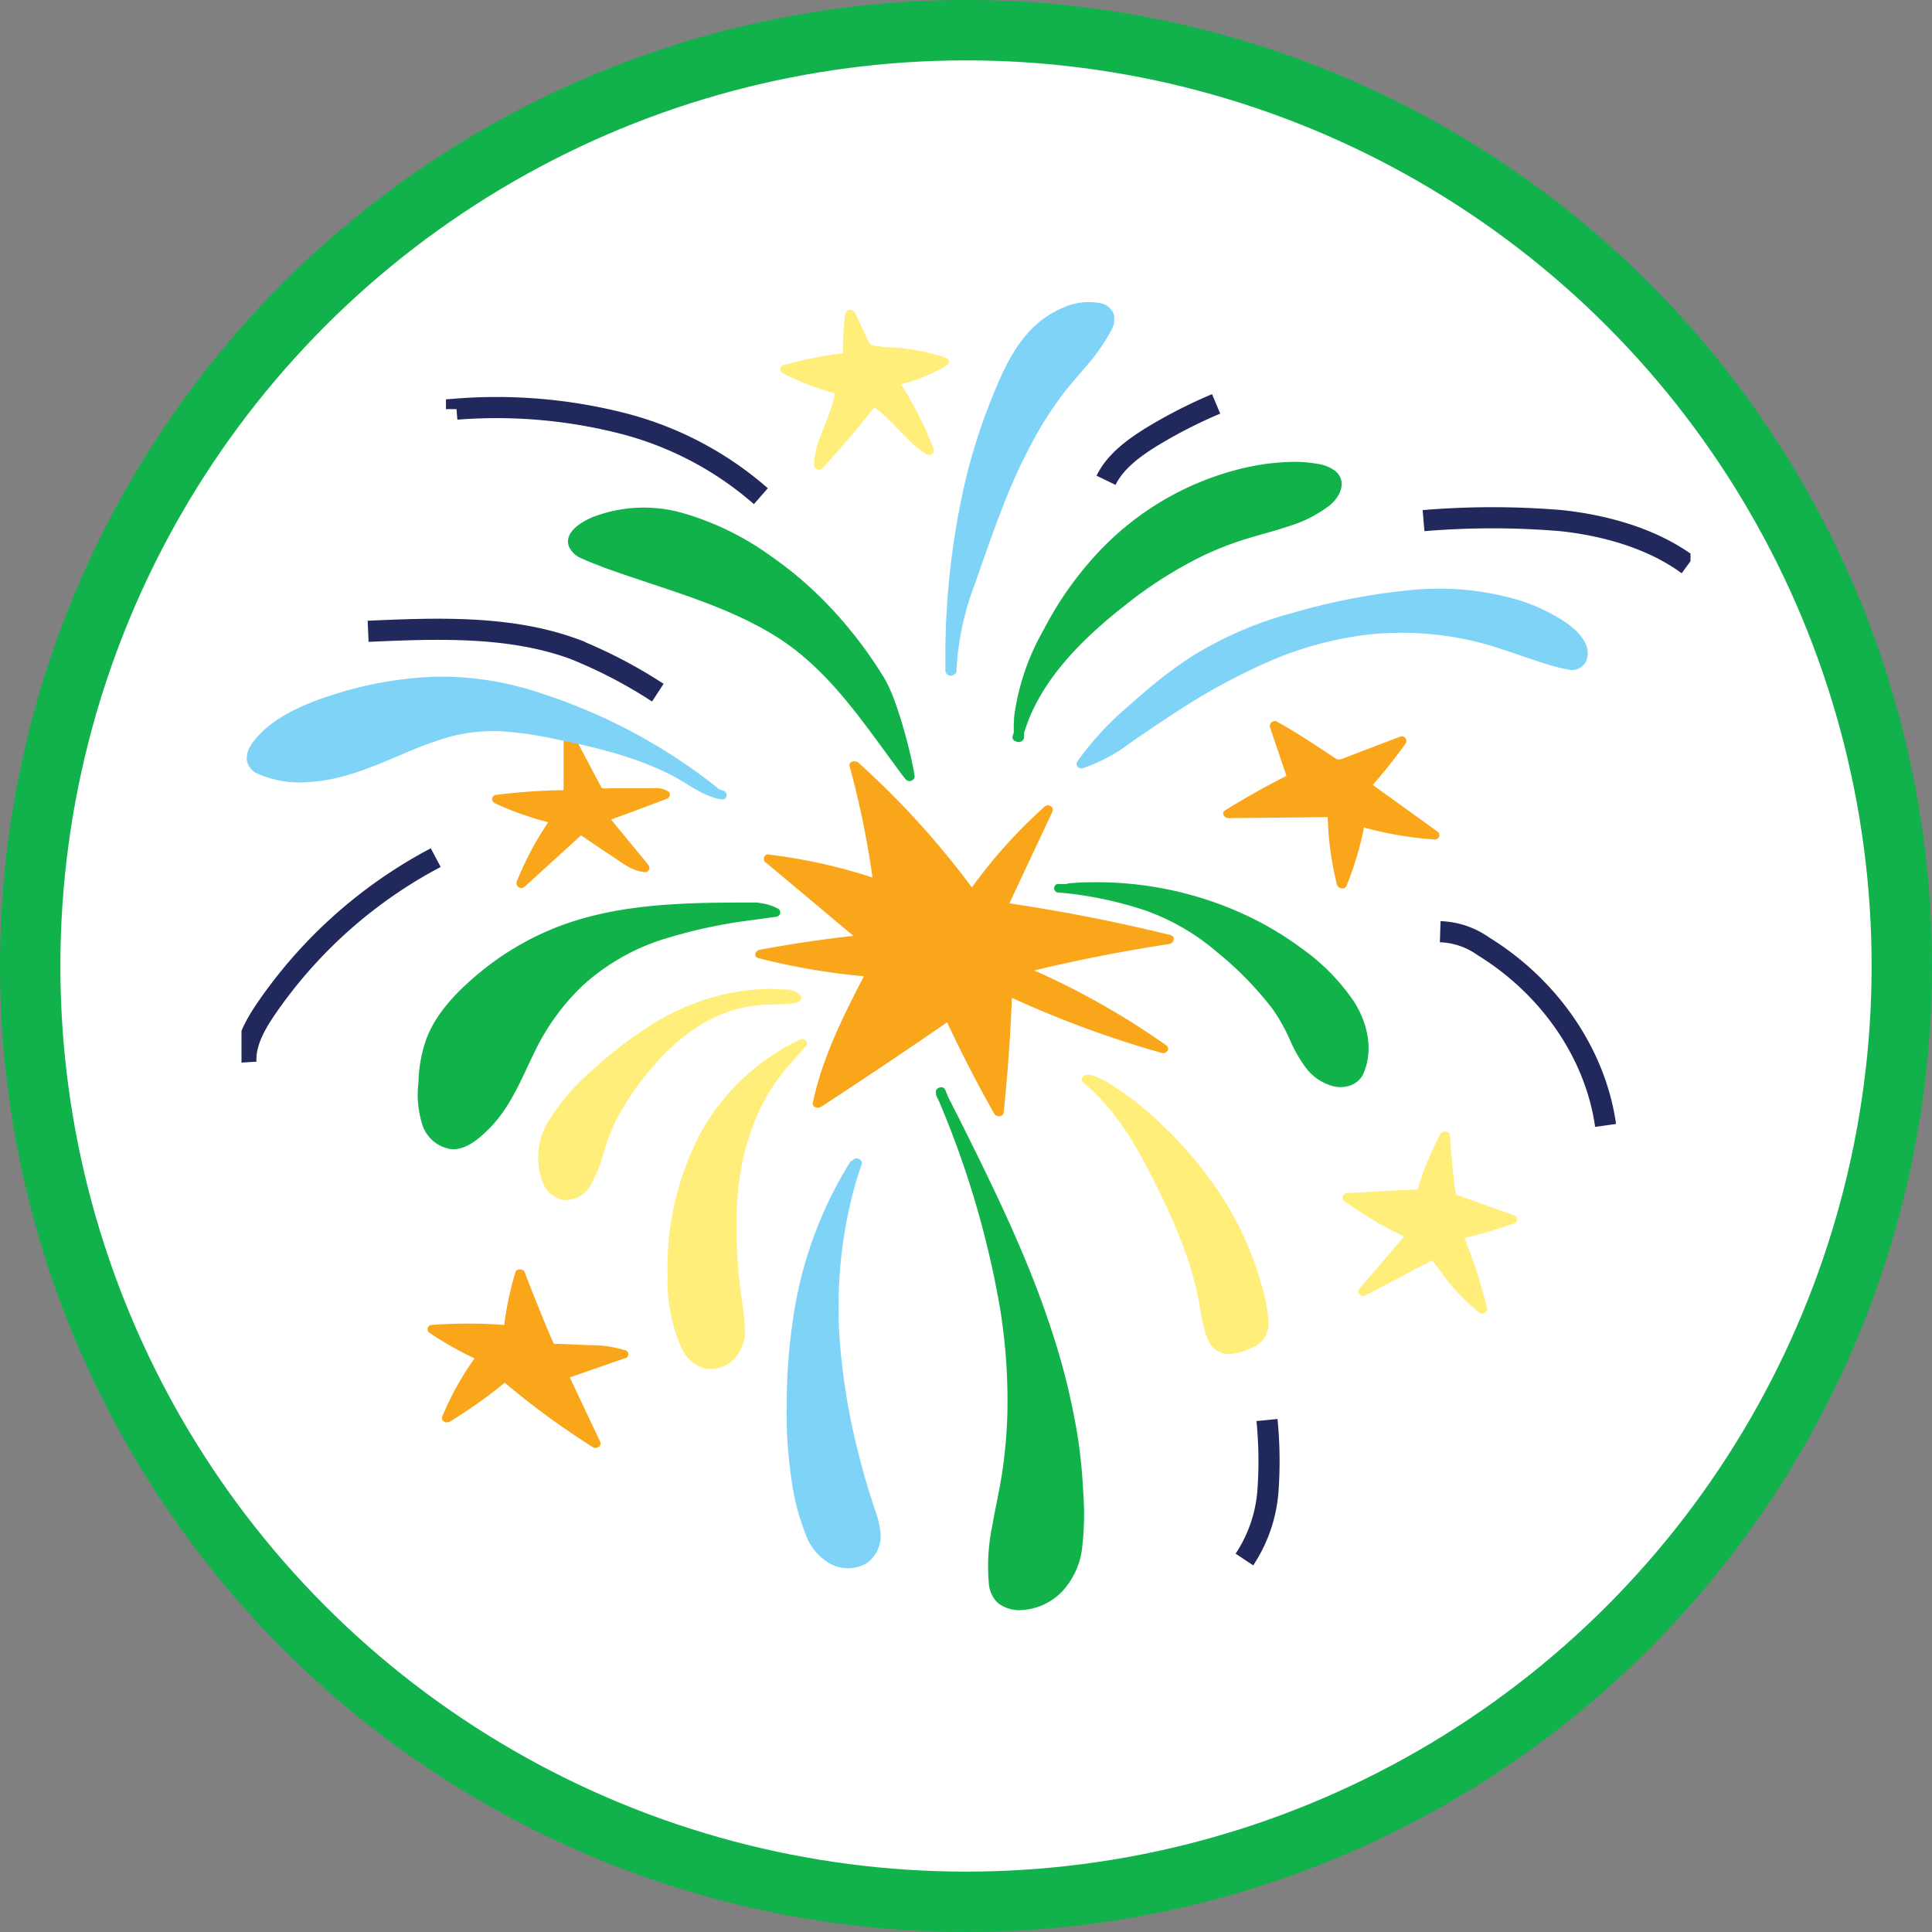 <svg xmlns="http://www.w3.org/2000/svg" width="96" height="96" fill="none" viewBox="0 0 96 96">
  <rect x="0" y="0" width="96" height="96" fill="#808080" stroke="none"/>
  <circle cx="48" cy="48" r="46.5" fill="#fff" stroke="#11B24B" stroke-width="3"/>
  <g clip-path="url(#a)">
    <path fill="#FAA61A" d="m71.428 41.321-3.216-2.317a28.93 28.93 0 0 0 1.639-2.066.233.233 0 0 0-.156-.347.227.227 0 0 0-.143.02l-1.676.64-.856.327c-.123.046-.242.1-.36.137a.341.341 0 0 1-.353-.067c-.93-.61-1.852-1.239-2.83-1.772a.24.24 0 0 0-.366.115.245.245 0 0 0-.007.145l.819 2.417a38.971 38.971 0 0 0-3.052 1.715c-.217.14-.025.388.188.384l4.916-.05a15.28 15.28 0 0 0 .46 3.36c.056.194.384.272.474.049.379-.935.67-1.903.869-2.892a17.99 17.99 0 0 0 3.486.595c.242.016.356-.252.164-.393Zm-13.261 5.144a86.568 86.568 0 0 0-8.012-1.578l2.146-4.57c.09-.185-.205-.413-.385-.247a25.536 25.536 0 0 0-3.625 4.024 42.062 42.062 0 0 0-5.637-6.198c-.152-.136-.5-.062-.438.17a45.138 45.138 0 0 1 1.139 5.536 27.134 27.134 0 0 0-5.092-1.132.221.221 0 0 0-.293.118.227.227 0 0 0 .116.295l4.318 3.62a62.794 62.794 0 0 0-4.662.693c-.217.042-.315.352-.057.413 1.721.44 3.475.74 5.243.901-1.052 2.02-2.08 4.086-2.54 6.292-.044.199.234.302.41.194a289.577 289.577 0 0 0 6.264-4.197 66.122 66.122 0 0 0 2.343 4.544c.102.182.447.166.467-.062.197-1.894.333-3.795.41-5.7a51.086 51.086 0 0 0 7.43 2.734c.267.075.455-.219.234-.376a38.42 38.42 0 0 0-6.554-3.718 80.011 80.011 0 0 1 6.738-1.318c.205-.054.287-.376.037-.438Zm-24.997-7.16a1.106 1.106 0 0 0-.667-.14H30.34c-.143.02-.288.02-.43 0 0 0-.025-.033-.033-.054a2.06 2.06 0 0 0-.09-.161c-.062-.12-.123-.24-.189-.36l-.364-.685c-.25-.48-.504-.959-.758-1.438-.098-.178-.467-.165-.471.062v2.735a29.462 29.462 0 0 0-3.363.235.212.212 0 0 0-.187.186.216.216 0 0 0 .133.228c.855.394 1.744.71 2.655.942-.63.93-1.157 1.925-1.573 2.97a.245.245 0 0 0 .105.262.24.24 0 0 0 .28-.014l2.818-2.566c.492.335.987.674 1.487 1 .5.327 1.024.765 1.639.826a.215.215 0 0 0 .237-.094.22.22 0 0 0-.016-.257l-1.856-2.26a119.88 119.88 0 0 0 2.765-1.032.205.205 0 0 0 .153-.178.208.208 0 0 0-.111-.207ZM31.008 67.08a5.649 5.649 0 0 0-1.733-.239 84.728 84.728 0 0 0-1.762-.07 90.978 90.978 0 0 1-1.446-3.565c-.065-.17-.41-.174-.454 0a16.74 16.74 0 0 0-.562 2.631 23.807 23.807 0 0 0-3.6 0 .207.207 0 0 0-.2.153.213.213 0 0 0 .089.236c.713.482 1.462.907 2.24 1.272a14.247 14.247 0 0 0-1.605 2.892c-.086.21.184.364.38.248a24.435 24.435 0 0 0 2.725-1.93 40.336 40.336 0 0 0 4.371 3.198c.2.124.467-.066.373-.264l-1.512-3.198 2.704-.942a.207.207 0 0 0 .19-.134.21.21 0 0 0-.198-.287Z"/>
    <path fill="#FFEE7A" d="m75.23 60.388-1.512-.541-.758-.269-.377-.136c-.123-.046-.221-.05-.254-.17a5.916 5.916 0 0 1-.09-.71c-.03-.226-.055-.453-.074-.682-.049-.487-.09-.979-.123-1.47 0-.232-.377-.228-.475-.05-.46.856-.832 1.757-1.11 2.69a.241.241 0 0 0 0 .053c-1.185.05-2.366.113-3.543.19a.207.207 0 0 0-.2.153.213.213 0 0 0 .089.236 19.209 19.209 0 0 0 2.966 1.76l-2.233 2.607c-.135.16.078.437.295.326l1.794-.938.877-.463.459-.235c.037 0 .147-.108.192-.1.045.009.09.091.107.116.323.413.627.872.995 1.281.386.427.804.823 1.25 1.186.155.128.434-.03.389-.203a24.396 24.396 0 0 0-1.13-3.503 23.14 23.14 0 0 0 2.482-.727.21.21 0 0 0 .136-.207.211.211 0 0 0-.153-.194Z"/>
    <path fill="#12B24B" d="M66.365 23.416a1.911 1.911 0 0 0-.93-.372 6.228 6.228 0 0 0-1.303-.091c-.795.022-1.586.126-2.36.31-2.9.69-5.52 2.265-7.5 4.511a17.168 17.168 0 0 0-2.417 3.524 11.8 11.8 0 0 0-1.455 4.256c-.024.275-.032.55-.024.826-.02.079-.045.153-.066.231-.02.079.054.203.164.224.144.095.41 0 .41-.203v-.206c.754-2.537 2.806-4.611 4.977-6.317a21.144 21.144 0 0 1 3.884-2.48c.703-.336 1.43-.62 2.175-.85.733-.227 1.487-.413 2.212-.661.7-.22 1.357-.562 1.942-1.008.52-.426.876-1.182.29-1.694ZM43.928 33.678a21.15 21.15 0 0 0-2.49-3.305 18.752 18.752 0 0 0-3.184-2.776 14.053 14.053 0 0 0-4.174-2.058 7.054 7.054 0 0 0-4.674.174c-.59.26-1.38.76-1.139 1.438.131.282.369.5.66.607.323.157.667.273 1.007.413 2.868 1.053 5.92 1.805 8.492 3.371 2.573 1.566 4.236 4.024 5.936 6.33.213.289.41.574.648.859a.258.258 0 0 0 .434-.112c.036-.21-.73-3.664-1.516-4.94Zm9.627 37.732a34.37 34.37 0 0 0-1.344-5.432c-1.18-3.586-2.867-7.024-4.572-10.432l-.528-1.037-.143-.355c-.107-.26-.558-.087-.451.173a.208.208 0 0 0 0 .108l.127.252a46.427 46.427 0 0 1 3.044 10.303c.29 1.775.412 3.573.364 5.371-.03.921-.113 1.84-.246 2.752-.139.925-.352 1.838-.512 2.76a9.784 9.784 0 0 0-.163 2.764c.017.382.178.744.45 1.012.335.257.752.383 1.172.355a3.016 3.016 0 0 0 2.048-.95 3.841 3.841 0 0 0 .979-2.223c.099-.89.114-1.788.045-2.681a26.553 26.553 0 0 0-.27-2.74Zm13.747-21.607a10.357 10.357 0 0 0-2.589-2.652 16.167 16.167 0 0 0-3.199-1.855 17.608 17.608 0 0 0-7.456-1.454c-.315 0-.63.024-.942.05a.29.29 0 0 0-.118.036h-.471a.217.217 0 0 0-.146.207.22.22 0 0 0 .145.207 18.54 18.54 0 0 1 4.412.908 11.226 11.226 0 0 1 3.544 2.066c1.025.83 1.95 1.778 2.757 2.826.335.48.621.992.856 1.529.207.486.47.946.782 1.371a2.5 2.5 0 0 0 1.32.917c.293.083.603.075.892-.02a1.14 1.14 0 0 0 .623-.517c.557-1.177.258-2.549-.41-3.619ZM38.676 45.16a2.41 2.41 0 0 0-.942-.29.273.273 0 0 0-.11-.024c-3.302 0-6.735 0-9.832 1.177a14.04 14.04 0 0 0-3.88 2.243c-1.122.918-2.2 2-2.707 3.306a6.817 6.817 0 0 0-.41 2.19 4.997 4.997 0 0 0 .217 2.205 1.8 1.8 0 0 0 .547.757c.245.199.539.328.85.375.738.062 1.373-.508 1.827-.95 1.106-1.07 1.639-2.479 2.282-3.78a11.31 11.31 0 0 1 2.433-3.396 10.799 10.799 0 0 1 3.822-2.243 25.113 25.113 0 0 1 4.609-1.013l1.192-.165a.212.212 0 0 0 .19-.16.216.216 0 0 0-.088-.233Z"/>
    <path fill="#7ED3F7" d="M77.802 30.93a9.106 9.106 0 0 0-2.306-1.102 13.988 13.988 0 0 0-5.416-.504c-1.96.191-3.9.565-5.792 1.115a18.616 18.616 0 0 0-5.035 2.157 21.526 21.526 0 0 0-2.142 1.59 36.4 36.4 0 0 0-1.115.967 14.747 14.747 0 0 0-2.458 2.677c-.135.19.062.413.295.33a8.214 8.214 0 0 0 2.319-1.239 86.53 86.53 0 0 1 2.167-1.462 31.64 31.64 0 0 1 4.584-2.524 17.498 17.498 0 0 1 5.15-1.41 15.654 15.654 0 0 1 5.734.476c.938.26 1.844.615 2.77.905.446.154.904.276 1.368.363a.764.764 0 0 0 .913-.479c.254-.748-.417-1.434-1.036-1.86ZM55.185 16.47a1.113 1.113 0 0 0 .152-.875.875.875 0 0 0-.607-.517 3.064 3.064 0 0 0-1.917.215 4.8 4.8 0 0 0-1.585 1.091c-.98 1.012-1.52 2.334-2.016 3.574a28.793 28.793 0 0 0-1.265 4.024 38.823 38.823 0 0 0-.971 8.32v1.038a.274.274 0 0 0 .178.22.268.268 0 0 0 .276-.06.181.181 0 0 0 .095-.156 13.81 13.81 0 0 1 .885-4.24c.458-1.297.9-2.61 1.409-3.9a27.502 27.502 0 0 1 1.72-3.68c.341-.602.717-1.183 1.127-1.74.41-.562.88-1.086 1.335-1.623a9.091 9.091 0 0 0 1.184-1.69ZM35.969 39.301l-.3-.111a.202.202 0 0 0-.065-.083 27.954 27.954 0 0 0-8.713-4.656 15.543 15.543 0 0 0-5.248-.827 18.805 18.805 0 0 0-5.256.95c-1.405.455-2.937 1.141-3.793 2.273-.21.243-.329.553-.336.876a.904.904 0 0 0 .561.731 5.14 5.14 0 0 0 2.4.413c1.721-.066 3.278-.76 4.806-1.404a18.74 18.74 0 0 1 2.319-.852 8.41 8.41 0 0 1 2.65-.268c.924.069 1.841.207 2.745.413.844.17 1.683.36 2.51.587.812.22 1.608.495 2.38.826.39.168.769.358 1.136.57.336.194.655.413 1 .591.314.172.65.302.999.384h.061a.215.215 0 0 0 .27-.136.22.22 0 0 0-.126-.277Zm7.775 36.787a4.817 4.817 0 0 0-.254-1.033 39.95 39.95 0 0 1-.344-1.066 38.544 38.544 0 0 1-.578-2.12 32.262 32.262 0 0 1-.754-4.309 22.798 22.798 0 0 1 .672-8.676c.099-.343.21-.686.328-1.024.086-.248-.312-.414-.438-.203a.195.195 0 0 0-.14.095 20.124 20.124 0 0 0-2.839 7.85 28.53 28.53 0 0 0-.303 4.131 22.465 22.465 0 0 0 .324 4.347c.13.727.332 1.44.602 2.127a2.75 2.75 0 0 0 1.196 1.475 1.872 1.872 0 0 0 1.84 0 1.665 1.665 0 0 0 .688-1.595Z"/>
    <path fill="#FFEE7A" d="M35.17 50.72a7.553 7.553 0 0 1 1.638-.627 8.017 8.017 0 0 1 1.81-.186c.33 0 .66-.03.984-.091.18-.042.283-.215.16-.352a.916.916 0 0 0-.774-.289c-.054 0-3.278-.45-6.833 1.884a20.212 20.212 0 0 0-2.7 2.099 10.763 10.763 0 0 0-2.191 2.537 3.444 3.444 0 0 0-.291 3.061 1.371 1.371 0 0 0 1.065.876 1.433 1.433 0 0 0 1.331-.78 7.134 7.134 0 0 0 .623-1.567c.16-.544.362-1.075.606-1.586a13.138 13.138 0 0 1 1.958-2.826 9.525 9.525 0 0 1 2.614-2.153Zm4.596.93a11.028 11.028 0 0 0-4.916 4.582 14.252 14.252 0 0 0-1.675 7.176 8.102 8.102 0 0 0 .696 3.586 1.768 1.768 0 0 0 1.147 1.004 1.626 1.626 0 0 0 1.467-.475 2.032 2.032 0 0 0 .52-1.578c-.02-.636-.143-1.273-.217-1.909A25.08 25.08 0 0 1 36.612 60c.114-2.347.737-4.743 2.282-6.697.181-.236.377-.461.585-.674a.333.333 0 0 0 .037-.058l.529-.59c.163-.166-.062-.43-.279-.331Zm23.006 12.514a16.247 16.247 0 0 0-2.9-5.9 18.644 18.644 0 0 0-2.167-2.4 15.333 15.333 0 0 0-2.639-2.066 4.825 4.825 0 0 0-.819-.376.24.24 0 0 0-.2 0 .22.22 0 0 0-.262.105.224.224 0 0 0 .053.28c1.761 1.45 2.797 3.429 3.74 5.346a29.336 29.336 0 0 1 1.396 3.276c.195.563.358 1.137.488 1.719.131.582.205 1.169.344 1.743.115.463.254 1.033.766 1.277.512.243 1.127.037 1.594-.186a1.274 1.274 0 0 0 .868-1.153 7.94 7.94 0 0 0-.262-1.665Zm-15.78-46.392a10.24 10.24 0 0 0-2.773-.512c-.23 0-.459-.042-.684-.07a.526.526 0 0 1-.311-.124.854.854 0 0 1-.144-.26l-.606-1.281a.258.258 0 0 0-.39-.068.26.26 0 0 0-.081.125 14.368 14.368 0 0 0-.123 1.967 19.68 19.68 0 0 0-2.962.6.21.21 0 0 0-.141.172.213.213 0 0 0 .092.203c.835.437 1.716.78 2.626 1.02-.213 1.211-1.004 2.302-1.049 3.55a.253.253 0 0 0 .169.23.248.248 0 0 0 .273-.078 49.692 49.692 0 0 0 2.549-3.003c.974.67 1.569 1.69 2.589 2.318a.236.236 0 0 0 .364-.114.241.241 0 0 0 .004-.147 19.002 19.002 0 0 0-1.622-3.206 7.97 7.97 0 0 0 2.282-.95.206.206 0 0 0 .088-.206.208.208 0 0 0-.15-.166Z"/>
    <path stroke="#21285C" stroke-miterlimit="10" stroke-width="1.05" d="M54.96 23.866c.463-.958 1.425-1.652 2.4-2.24a24.33 24.33 0 0 1 3.069-1.557m-42.137 11.3c3.454-.153 7.042-.29 10.241.884a23.938 23.938 0 0 1 4.154 2.165M12.221 52.786c-.057-.934.434-1.818.975-2.623a23.509 23.509 0 0 1 8.455-7.548M62.956 70.56c.117 1.182.133 2.372.045 3.557a7.124 7.124 0 0 1-1.167 3.375m9.729-31.196c.77.024 1.517.277 2.147.727 3.314 2.04 5.575 5.37 6.07 8.899M70.735 25.87c2.278-.19 4.568-.19 6.846 0 2.265.248 4.53.905 6.292 2.19m-61.189-7.73a25.36 25.36 0 0 1 8.135.677 16.746 16.746 0 0 1 6.989 3.648"/>
  </g>
  <defs>
    <clipPath id="a">
      <path fill="#fff" d="M12 15h72v65H12z"/>
    </clipPath>
  </defs>
</svg>
